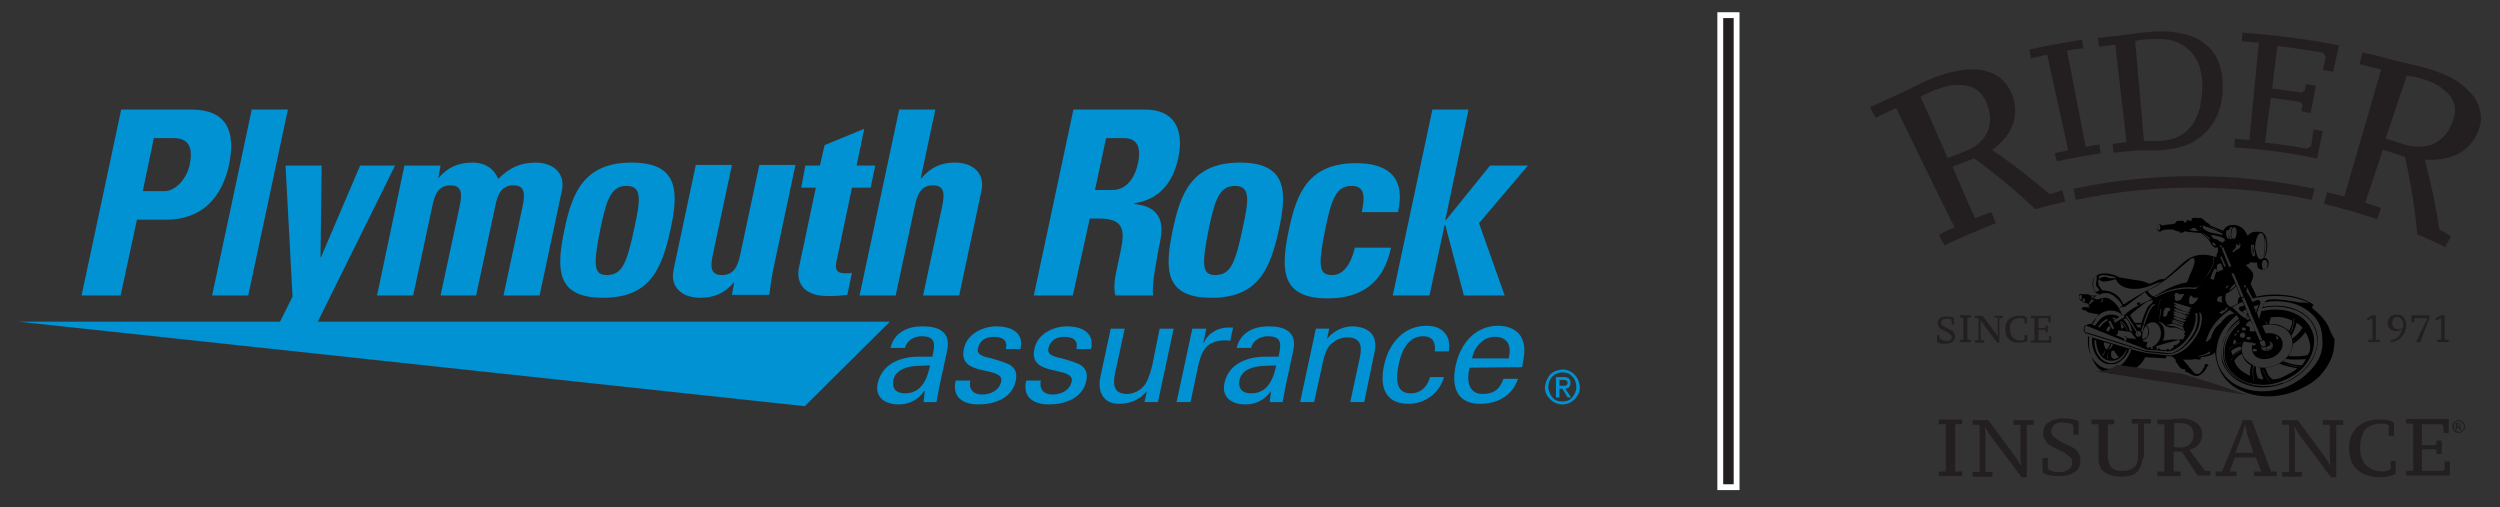 <svg xmlns="http://www.w3.org/2000/svg" xmlns:xlink="http://www.w3.org/1999/xlink" id="Layer_1" x="0px" y="0px" viewBox="0 0 429 87" style="enable-background:new 0 0 429 87;" xml:space="preserve">
<rect x="0" y="0" width="429" height="87" fill="#333333" stroke="none"/>
<style type="text/css">
	.st0{fill:#0092D2;}
	.st1{fill:#231F20;stroke:#FFFFFF;stroke-miterlimit:10;}
	.st2{fill:#231F20;}
	.st3{fill-rule:evenodd;clip-rule:evenodd;}
</style>
<g>
	<g>
		<g>
			<polygon class="st0" points="3.2,55.2 152.7,55.2 138.1,69.7    "></polygon>
			<g>
				<path class="st0" d="M20.8,18.8h12c6.1,0,7.7,3.7,6.5,9.5c-0.8,3.6-3.1,9.4-10.9,9.4h-4.9l-2.8,13H14L20.8,18.8z M24.5,32.8h3.7      c2,0,3.8-2.2,4.3-4.3c0.6-2.6,0.3-4.8-2.7-4.8h-3.4L24.5,32.8z"></path>
				<path class="st0" d="M49.4,18.8l-6.8,31.9h-6.2l6.8-31.9C43.2,18.8,49.4,18.8,49.4,18.8z"></path>
				<path class="st0" d="M50.2,50.9L49,28.4h6.2L55,44.1h0.1l6.7-15.7h6L52.6,59.1h-6.5L50.2,50.9z"></path>
				<path class="st0" d="M75.2,30.6L75.2,30.6c1.7-2,3.6-2.7,5.9-2.7c2.2,0,3.7,1.1,4.4,2.8c1.9-1.9,3.8-2.8,6.4-2.8      c3,0,5.2,1.8,4.5,4.9l-3.8,17.9h-6.2l3.3-15.4c0.4-2,0.4-3.5-1.6-3.5s-2.7,1.5-3.1,3.5l-3.3,15.4h-6.1l3.3-15.4      c0.4-2,0.4-3.5-1.6-3.5s-2.7,1.5-3.1,3.5l-3.3,15.4h-6.2l4.7-22.3h6.2L75.2,30.6z"></path>
				<path class="st0" d="M96.9,39.2c1.3-6.1,3.3-11.3,11.5-11.3s8,5.2,6.7,11.3c-1.5,7-3.6,11.9-11.6,11.9      C95.4,51.1,95.4,46.2,96.9,39.2z M108.9,38.9c1-4.6,1.3-7-1.4-7c-2.6,0-3.4,2.3-4.4,7c-1.4,6.8-1.2,8.3,1.1,8.3      C106.6,47.1,107.5,45.7,108.9,38.9z"></path>
				<path class="st0" d="M126,48.4L126,48.4c-1.7,2-3.6,2.7-5.9,2.7c-3,0-5.2-1.8-4.5-4.9l3.8-17.9h6.2l-3.3,15.5      c-0.4,2-0.4,3.4,1.6,3.4s2.7-1.5,3.1-3.4l3.3-15.5h6.2l-3.8,17.9c-0.3,1.5-0.5,3-0.7,4.4h-6.4L126,48.4z"></path>
				<path class="st0" d="M138.2,28.4h2.5l0.8-3.5l6.8-2.8l-1.3,6.3h3.2l-0.8,3.8h-3.2l-2.5,11.9c-0.4,1.7-0.6,2.8,1.4,2.8      c0.4,0,0.8,0,1.1-0.1l-0.8,3.8c-0.9,0.1-1.8,0.2-3.3,0.2c-5.4,0-5.3-3.6-5-4.9l2.9-13.7h-2.5L138.2,28.4z"></path>
				<path class="st0" d="M158.4,50.7l3.3-15.4c0.4-2,0.4-3.5-1.6-3.5s-2.7,1.5-3.1,3.5l-3.3,15.4h-6.2l6.8-31.9h6.2L158,30.6h0.1      c1.7-2,3.5-2.7,5.8-2.7c3,0,5.2,1.8,4.5,4.9l-3.8,17.9C164.6,50.7,158.4,50.7,158.4,50.7z"></path>
				<path class="st0" d="M184.1,50.7h-6.7l6.8-31.9h12.3c4.6,0,6.8,2.9,5.7,8.3c-0.9,4.1-3.1,7.1-7.6,7.8V35      c1.4,0.2,5.7,0.5,4.5,6.3c-0.4,2-1.6,8-1.2,9.4h-6.5c-0.5-1.9,0.2-4.1,0.6-6.2c0.8-3.8,1.8-7-3.3-7H187L184.1,50.7z M187.9,32.6      h3c2.7,0,4-2.6,4.4-4.7c0.6-3-0.4-4.2-2.5-4.2h-3L187.9,32.6z"></path>
				<path class="st0" d="M201.3,39.2c1.3-6.1,3.3-11.3,11.5-11.3s8,5.2,6.7,11.3c-1.5,7-3.6,11.9-11.6,11.9      C199.8,51.1,199.8,46.2,201.3,39.2z M213.3,38.9c1-4.6,1.3-7-1.4-7c-2.6,0-3.4,2.3-4.4,7c-1.4,6.8-1.2,8.3,1.1,8.3      C211,47.1,211.9,45.7,213.3,38.9z"></path>
				<path class="st0" d="M233.7,36.3c0.7-3.3,0.1-4.4-1.8-4.4c-2.6,0-3.4,2.3-4.4,7c-1.4,6.8-1.2,8.3,1.1,8.3c1.9,0,3.2-1.8,3.9-4.7      h6.2c-1.3,6.1-5.1,8.7-10.9,8.7c-8,0-8.1-4.9-6.6-11.9c1.3-6.1,3.3-11.3,11.5-11.3c5.7,0,8.5,2.6,7.2,8.4h-6.2V36.3z"></path>
				<path class="st0" d="M239,50.7l6.8-31.9h6.2l-4,19h0.1l7.6-9.4h6.5l-8.4,9.9l4.4,12.4h-7L248,38.6h-0.1l-2.6,12.1      C245.3,50.7,239,50.7,239,50.7z"></path>
			</g>
			<g>
				<path class="st0" d="M160,61.2c0.5-2.2,0.6-3.5-1.9-3.5c-1.2,0-2.5,0.7-2.8,2h-2.5c0.7-2.8,3.1-3.7,5.5-3.7c2.6,0,5,0.8,4.2,4.3      l-1.3,6c-0.1,0.6-0.3,1.6-0.5,2.7h-1.6c-0.2,0-0.7,0.1-0.6-0.2c0.1-0.6,0.1-1.1,0.2-1.7h-0.1c-1.1,1.6-2.7,2.3-4.4,2.3      c-2.2,0-4.1-1.1-3.6-3.6c0.8-3.5,4.1-4.6,7.1-4.6L160,61.2L160,61.2z M157.2,62.8c-1.5,0.1-3.5,0.6-3.9,2.4      c-0.3,1.6,0.6,2.3,2,2.3c2.8,0,3.8-2.4,4.3-4.8L157.2,62.8L157.2,62.8z"></path>
				<path class="st0" d="M171,56c2.4,0,4.8,1,4.1,3.9h-2.5c0.4-1.6-0.7-2.1-2.1-2.1c-1.3,0-2.4,0.6-2.7,2s1.8,1.5,2.7,1.8      c2,0.7,4.4,0.9,3.8,3.8c-0.7,3.1-3.9,4-6.4,4c-2.6,0-4.6-1.2-3.9-4.1h2.5c-0.3,1.6,0.6,2.4,2,2.4s2.9-0.6,3.3-2.2      c0.6-2.8-7.5-0.7-6.4-5.6C165.9,57.2,168.8,56,171,56z"></path>
				<path class="st0" d="M183.1,56c2.4,0,4.8,1,4.1,3.9h-2.5c0.4-1.6-0.7-2.1-2.1-2.1c-1.3,0-2.4,0.6-2.7,2s1.8,1.5,2.7,1.8      c2,0.7,4.4,0.9,3.8,3.8c-0.7,3.1-3.9,4-6.4,4c-2.6,0-4.6-1.2-3.9-4.1h2.5c-0.3,1.6,0.6,2.4,2,2.4s2.9-0.6,3.3-2.2      c0.6-2.8-7.5-0.7-6.4-5.6C178,57.2,180.9,56,183.1,56z"></path>
				<path class="st0" d="M199,56.4h2.4L198.7,69h-2.3l0.4-1.9l0,0c-1.3,1.6-3,2.2-4.8,2.2c-2.6,0-3.7-2-3.2-4.5l1.8-8.4h2.4      l-1.6,7.4c-0.5,2.2-0.3,3.8,2,3.8c1,0,2.4-0.5,3.2-1.8c0.7-1.2,1-2.7,1.1-3L199,56.4z"></path>
				<path class="st0" d="M204.3,69h-2.4l2.7-12.6h2.4l-0.5,2.4h0.1c0.7-1.7,2.5-2.6,4.2-2.6c0.3,0,0.5,0,0.8,0l-0.5,2.3      c-0.3-0.1-0.7-0.1-1-0.1c-3,0.1-3.9,1.7-4.5,4.4L204.3,69z"></path>
				<path class="st0" d="M219.4,61.2c0.5-2.2,0.6-3.5-1.9-3.5c-1.2,0-2.5,0.7-2.8,2h-2.5c0.7-2.8,3.1-3.7,5.5-3.7      c2.6,0,5,0.8,4.2,4.3l-1.3,6c-0.1,0.6-0.3,1.6-0.5,2.7h-1.6c-0.2,0-0.7,0.1-0.6-0.2c0.1-0.6,0.1-1.1,0.2-1.7l0,0      c-1.1,1.6-2.7,2.3-4.4,2.3c-2.2,0-4.1-1.1-3.6-3.6c0.7-3.5,4.1-4.6,7.1-4.6L219.4,61.2L219.4,61.2z M216.6,62.8      c-1.5,0.1-3.5,0.6-3.9,2.4c-0.3,1.6,0.6,2.3,2,2.3c2.8,0,3.8-2.4,4.3-4.8L216.6,62.8L216.6,62.8z"></path>
				<path class="st0" d="M227.7,58.2L227.7,58.2c1.2-1.6,3.1-2.2,4.3-2.2c0.9,0,4.7,0.2,3.9,4.3l-1.8,8.7h-2.4l1.7-7.9      c0.4-2.1-0.2-3.2-2.2-3.2c0,0-1.3-0.1-2.5,0.9c-0.4,0.3-1.2,0.9-1.7,3.4l-1.5,6.8h-2.4l2.7-12.6h2.3L227.7,58.2z"></path>
				<path class="st0" d="M246.2,60.4c0.2-1.6-0.3-2.7-2-2.7c-2.3,0-3.6,2-4.2,4.9c-0.6,3-0.2,4.9,2.1,4.9c1.6,0,2.8-1,3.3-2.8h2.4      c-0.8,2.8-3.3,4.6-6.1,4.6c-4,0-5-2.9-4.2-6.6c0.8-3.7,3.3-6.8,7.3-6.8c2.7,0,4.3,1.7,3.8,4.4h-2.4V60.4z"></path>
				<path class="st0" d="M252.2,63.1c-0.6,2.2-0.2,4.5,2.2,4.5c1.9,0,2.9-0.7,3.6-2.6h2.5c-1,2.9-3.5,4.3-6.5,4.3      c-4,0-5-2.9-4.2-6.6c0.8-3.7,3.3-6.8,7.3-6.8c3.7,0.1,5,2.5,4.3,5.9l-0.2,1.2L252.2,63.1L252.2,63.1z M258.9,61.5      c0.5-2.1-0.1-3.7-2.4-3.7c-2,0-3.5,1.7-3.9,3.7H258.9z"></path>
			</g>
			<g>
				<path class="st0" d="M266,64.3c0.6-0.6,1.2-0.8,2.1-0.9c0.8,0,1.5,0.3,2.1,0.9c0.6,0.6,0.8,1.3,0.9,2.1c0,0.8-0.3,1.5-0.9,2.1      s-1.3,0.9-2.1,0.9c-0.8,0-1.5-0.3-2.1-0.9s-0.9-1.2-0.9-2.1C265.2,65.6,265.5,64.9,266,64.3z M266.4,68.2c0.4,0.5,1,0.7,1.7,0.7      s1.3-0.2,1.7-0.7c0.4-0.5,0.7-1.1,0.7-1.8c0-0.7-0.2-1.3-0.7-1.8c-0.4-0.5-1-0.7-1.7-0.7s-1.3,0.3-1.7,0.7      c-0.5,0.5-0.7,1.1-0.7,1.8C265.7,67.1,266,67.7,266.4,68.2z M267,64.7h1.3c0.8,0,1.2,0.3,1.2,1c0,0.3-0.1,0.5-0.2,0.7      c-0.2,0.2-0.4,0.3-0.7,0.3l1,1.5H269l-0.9-1.5h-0.5v1.5H267V64.7z M267.6,66.2h0.7c0.2,0,0.4,0,0.5-0.1s0.2-0.2,0.2-0.4      c0-0.2-0.1-0.3-0.2-0.4s-0.3-0.1-0.5-0.1h-0.7V66.2z"></path>
			</g>
		</g>
	</g>
	<rect x="295.2" y="2.6" class="st1" width="2.8" height="81"></rect>
	<g>
		<g>
			<g>
				<path class="st2" d="M378.7,7.8c-1-0.9-2.2-1.5-3.7-1.9s-3.2-0.6-5.2-0.5c-0.4,0-0.8,0.1-1.3,0.1c-0.5,0.1-1.1,0.1-1.6,0.2      c-0.6,0.1-1.1,0.1-1.7,0.2c-0.5,0.1-1,0.1-1.4,0.2c-1.3,0.1-2.5,0.3-3.8,0.4c0.1,0.5,0.1,1,0.2,1.5c0.9-0.1,1.8-0.2,2.7-0.3      c0,0,0,0,0.1,0l0,0c0.6,5.6,1.3,11.1,1.9,16.7l0,0c0,0,0,0-0.1,0c-0.8,0.1-1.6,0.2-2.3,0.3c0.1,0.5,0.1,1,0.2,1.5      c1-0.1,2-0.2,3-0.3c0.4,0,0.8-0.1,1.2-0.1c0.4,0,0.8,0,1.3,0c0.4,0,0.8,0,1.2,0c0.4,0,0.7,0,1,0c1.8-0.1,3.4-0.4,4.8-0.9      c1.3-0.5,2.4-1.3,3.3-2.2c0.9-0.9,1.6-2,2.1-3.2c0.5-1.3,0.8-2.6,0.8-4.1c0.1-1.6-0.1-3-0.5-4.2C380.4,9.7,379.7,8.6,378.7,7.8z       M377.5,18.5c-0.3,1.1-0.7,2-1.2,2.8c-0.6,0.8-1.3,1.5-2.2,2c-0.9,0.5-2,0.8-3.4,0.9c-0.1,0-0.3,0-0.6,0c-0.3,0-0.5,0-0.8,0      s-0.6,0-0.8,0c-0.3,0-0.4,0-0.5,0c0,0-0.1,0-0.1-0.1c-0.5-5.7-1-11.3-1.5-17c0,0,0-0.1,0.1-0.1c0.3-0.1,0.7-0.2,1.3-0.2      c0.5-0.1,1.1-0.1,1.7-0.1c1.7-0.1,3.1,0.1,4.2,0.6s2,1.2,2.6,2s1.1,1.7,1.3,2.7c0.2,1,0.4,2,0.3,2.9      C377.9,16.3,377.7,17.4,377.5,18.5z M396.6,25C396.6,25,396.5,25,396.6,25c-0.2,0.2-0.5,0.3-0.7,0.5c0,0,0,0-0.1,0      c-2.3-0.4-4.6-0.8-7-1c0,0,0,0-0.1,0l0,0c0.3-2.6,0.6-5.2,1-7.7l0,0c0,0,0,0,0.1,0c1.6,0.2,3.2,0.4,4.9,0.7c0,0,0,0,0.1,0      c0.1,0.2,0.2,0.3,0.3,0.5l0,0c-0.1,0.4-0.1,0.7-0.2,1.1c0.5,0.1,1.1,0.2,1.6,0.3c0.3-1.6,0.6-3.1,0.9-4.7      c-0.6-0.1-1.1-0.2-1.7-0.3c-0.1,0.4-0.1,0.7-0.2,1.1l0,0c-0.2,0.1-0.3,0.2-0.5,0.4c0,0,0,0-0.1,0c-1.6-0.3-3.3-0.5-4.9-0.7      c0,0,0,0-0.1,0l0,0c0.3-2.4,0.6-4.9,0.9-7.3l0,0c0,0,0,0,0.1,0c2.5,0.3,5.1,0.7,7.6,1.1h0.1c0.2,0.2,0.3,0.5,0.5,0.7l0,0      c-0.2,0.8-0.3,1.6-0.5,2.3c0.6,0.1,1.2,0.2,1.8,0.3c0.3-1.5,0.6-3,1-4.5c-5.5-1.1-11-1.8-16.6-2.2c0,0.5-0.1,1-0.1,1.5      c0.9,0.1,1.8,0.1,2.8,0.2c0,0,0,0,0.1,0l0,0c-0.5,5.6-1.1,11.1-1.6,16.7l0,0c0,0,0,0-0.1,0c-0.8-0.1-1.6-0.1-2.4-0.2      c0,0.5-0.1,1-0.1,1.5c4.8,0.3,9.5,0.9,14.2,1.9c0.3-1.6,0.7-3.2,1-4.7c-0.5-0.1-1.1-0.2-1.6-0.3C396.9,23.2,396.7,24.1,396.6,25      z M348.5,10c0.9-0.2,1.8-0.4,2.7-0.6c0,0,0,0,0.1,0l0,0c1.2,5.5,2.4,10.9,3.6,16.4l0,0l0,0c-0.8,0.2-1.5,0.3-2.3,0.5      c0.1,0.5,0.2,1,0.4,1.4c2.5-0.6,5-1,7.5-1.4c-0.1-0.5-0.2-1-0.2-1.5c-0.8,0.1-1.6,0.2-2.3,0.4c0,0,0,0-0.1,0l0,0      c-1.1-5.5-2.1-11-3.2-16.5l0,0c0,0,0,0,0.1,0c0.9-0.2,1.8-0.3,2.7-0.4c-0.1-0.5-0.2-1-0.2-1.5c-3,0.5-6,1-9,1.7      C348.3,9,348.4,9.5,348.5,10z M418.6,39.4L418.6,39.4c-0.6-4-1.4-7.9-2.5-11.9c0,0,0,0,0-0.1c0,0,0,0,0.1,0      c1.9,0.1,3.6-0.1,5.2-0.8c1.6-0.7,2.8-1.9,3.6-3.5c0.6-1.2,0.8-2.3,0.7-3.4c-0.1-1.1-0.5-2.1-1.1-3c-0.7-0.9-1.6-1.8-2.7-2.6      c-1.2-0.8-2.5-1.4-4-1.9c-1.4-0.5-2.8-0.9-4.3-1.2s-2.8-0.7-4.1-1c-1.4-0.4-2.7-0.7-4.1-1c-0.2,0.7-0.3,1.3-0.5,2      c1.2,0.3,2.4,0.6,3.6,0.9c0,0,0,0,0.1,0c0,0,0,0,0,0.1c-2.1,7.2-4.2,14.4-6.3,21.7l0,0c0,0,0,0-0.1,0c-1-0.3-1.9-0.5-2.9-0.7      c-0.2,0.7-0.3,1.3-0.5,2c3.1,0.7,6.1,1.6,9.1,2.6c0.2-0.6,0.5-1.3,0.7-1.9c-0.9-0.3-1.8-0.6-2.7-0.9l0,0c0,0,0,0,0-0.1      c1-3,2-6,3-9l0,0c0,0,0,0,0.1,0c1.2,0.4,2.4,0.8,3.6,1.2c0,0,0,0,0.1,0.1c1,4.4,1.7,8.8,2.1,13.2c1.6,0.7,3.2,1.4,4.8,2.2      c0.3-0.6,0.6-1.2,1-1.8C419.8,40,419.2,39.7,418.6,39.4z M412.3,24.7c-1-0.3-1.9-0.6-2.9-0.9l0,0c0,0,0,0,0-0.1      c1.2-3.6,2.4-7.1,3.6-10.7c0,0,0,0,0.1,0c0.4,0.1,0.8,0.1,1.3,0.2c0.5,0.1,1.1,0.3,1.8,0.5c2,0.7,3.5,1.7,4.4,3s0.9,2.8,0.1,4.6      c-0.7,1.7-1.9,2.9-3.4,3.5C415.9,25.3,414.2,25.3,412.3,24.7z M351.7,33.3c-3.1-2.6-6.3-5.2-9.8-7.5l0,0c0,0,0,0,0-0.1      c1.5-1.1,2.6-2.3,3.3-3.9c0.7-1.5,0.8-3.2,0.3-4.9c-0.4-1.3-1-2.3-1.8-3.1s-1.8-1.3-2.9-1.6s-2.4-0.4-3.8-0.2s-2.9,0.5-4.3,1      s-2.7,1.1-4.1,1.8s-2.6,1.3-3.8,1.8c-1.3,0.6-2.6,1.2-3.9,1.8c0.3,0.6,0.6,1.2,1,1.8c1.1-0.6,2.3-1.1,3.4-1.6c0,0,0,0,0.1,0l0,0      c3.3,6.8,6.6,13.6,10,20.4l0,0l0,0c-0.9,0.4-1.8,0.8-2.7,1.3c0.3,0.6,0.6,1.2,1,1.8c2.9-1.4,5.8-2.6,8.8-3.8      c-0.3-0.6-0.5-1.3-0.8-1.9c-0.9,0.3-1.8,0.7-2.7,1c0,0,0,0-0.1,0l0,0c-1.3-2.9-2.6-5.8-3.8-8.7c0,0,0,0,0-0.1l0,0      c1.2-0.5,2.4-0.9,3.6-1.4h0.1c3.7,2.7,7.3,5.7,10.5,8.7c1.7-0.5,3.4-0.9,5.1-1.3c-0.2-0.7-0.3-1.3-0.5-2      C353.1,33,352.4,33.1,351.7,33.3C351.8,33.3,351.7,33.3,351.7,33.3z M337.1,26c-0.9,0.4-1.9,0.7-2.8,1.1c0,0,0,0-0.1,0l0,0      c-1.5-3.5-3-6.9-4.6-10.4v-0.1c0.3-0.2,0.7-0.4,1.2-0.6c0.4-0.2,1-0.5,1.7-0.7c2-0.8,3.8-0.9,5.4-0.5c1.5,0.4,2.6,1.6,3.2,3.4      c0.6,1.8,0.5,3.3-0.2,4.7C340.2,24.3,338.9,25.3,337.1,26z"></path>
				<path class="st2" d="M396.7,34.3c-13.3-2.8-27.2-2.8-40.5,0c-0.1-0.6-0.3-1.3-0.4-1.9c13.6-2.9,27.7-2.9,41.4,0      C397,33,396.9,33.7,396.7,34.3z"></path>
			</g>
			<g>
				<path class="st2" d="M336.7,81.7h-4v-0.8h1.2v-8.1h-1.2V72h4v0.8h-1.2v8.1h1.2V81.7z"></path>
				<path class="st2" d="M345.6,72.1h3.4v0.8h-1.2v9h-0.9l-5.6-7.5l-0.6-1.1h-0.1l0.1,1.1V81h1.2v0.8h-3.4V81h1.2v-8.1h-1.2v-0.8      h2.7l4.8,6.5l0.7,1.2h0.1l-0.1-1.2v-5.7h-1.2v-0.8H345.6z"></path>
				<path class="st2" d="M351.4,80.3l0.2,0.3c0.2,0.1,0.4,0.2,0.7,0.3c0.3,0.1,0.6,0.1,1,0.1c0.3,0,0.6,0,0.9-0.1s0.5-0.2,0.7-0.3      c0.2-0.1,0.4-0.3,0.5-0.5s0.2-0.5,0.2-0.8c0-0.4-0.1-0.7-0.4-0.9c-0.3-0.2-0.6-0.5-0.9-0.7c-0.4-0.2-0.8-0.4-1.2-0.6      c-0.4-0.2-0.8-0.4-1.2-0.6c-0.4-0.2-0.7-0.5-0.9-0.9c-0.3-0.3-0.4-0.8-0.4-1.3c0-0.8,0.3-1.4,0.9-1.8s1.4-0.7,2.4-0.7      c0.6,0,1.2,0,1.6,0.1c0.5,0.1,0.8,0.2,1.2,0.3v2.4h-0.9v-1.5l-0.2-0.3c-0.2-0.1-0.4-0.1-0.8-0.2c-0.3,0-0.7-0.1-1-0.1      c-0.5,0-1,0.1-1.3,0.4S352,73.5,352,74c0,0.4,0.1,0.7,0.4,0.9c0.3,0.3,0.6,0.5,0.9,0.7c0.4,0.2,0.8,0.4,1.2,0.6      c0.4,0.2,0.8,0.4,1.2,0.6c0.4,0.2,0.7,0.5,0.9,0.9c0.3,0.3,0.4,0.8,0.4,1.3c0,0.9-0.3,1.6-1,2c-0.7,0.5-1.6,0.7-2.8,0.7      c-0.6,0-1.2-0.1-1.7-0.2s-0.8-0.3-1-0.4v-2.5h0.9L351.4,80.3L351.4,80.3z"></path>
				<path class="st2" d="M367.4,79.9c-0.2,0.4-0.4,0.8-0.7,1.1c-0.3,0.3-0.7,0.5-1.1,0.6s-0.9,0.2-1.5,0.2c-1.3,0-2.3-0.3-3-0.8      s-1-1.3-1-2.4v-5.8h-1.2V72h3.9v0.8h-1.1v5.5c0,0.5,0.1,0.9,0.2,1.2c0.1,0.3,0.3,0.6,0.5,0.8c0.2,0.2,0.5,0.3,0.8,0.4      s0.7,0.1,1.1,0.1c0.8,0,1.4-0.2,1.9-0.6s0.7-1.1,0.7-2v-5.5h-1.1v-0.8h3.3v0.8h-1.2v5.6C367.6,79,367.5,79.5,367.4,79.9z"></path>
				<path class="st2" d="M373,80.9h1.2v0.8h-4v-0.8h1.2v-8.1h-1.2V72h1.4c0.4,0,0.9,0,1.3-0.1c0.5,0,1-0.1,1.4-0.1      c0.5,0,1,0.1,1.4,0.2s0.8,0.3,1.1,0.5c0.3,0.2,0.6,0.5,0.8,0.8c0.2,0.3,0.3,0.8,0.3,1.2c0,0.7-0.2,1.2-0.6,1.7s-0.9,0.8-1.6,1      l2.7,3.6h0.9v0.8h-2.2l-2.7-4.1H373V80.9z M374.1,76.8c0.7,0,1.3-0.2,1.7-0.6c0.4-0.4,0.6-0.9,0.6-1.6s-0.2-1.2-0.6-1.5      s-1-0.5-1.7-0.5c-0.2,0-0.4,0-0.6,0s-0.3,0-0.4,0.1v4L374.1,76.8L374.1,76.8z"></path>
				<path class="st2" d="M383.6,81.7h-3.4v-0.8h1.1l3.6-8.8h1.5l3.3,8.8h1v0.8h-3.9v-0.8h1.2l-0.9-2.4h-3.6l-0.9,2.4h1.2v0.8H383.6z       M383.6,77.7h3.1l-1.1-3.2l-0.3-1.5h-0.1l-0.4,1.5L383.6,77.7z"></path>
				<path class="st2" d="M398.7,72.1h3.4v0.8h-1.2v9H400l-5.6-7.5l-0.6-1.1h-0.1l0.1,1.1V81h1.2v0.8h-3.4V81h1.2v-8.1h-1.2v-0.8h2.7      l4.8,6.5l0.7,1.2h0.1l-0.1-1.2v-5.7h-1.2v-0.8H398.7z"></path>
				<path class="st2" d="M410.2,79.1h0.9v2.2c-0.3,0.2-0.7,0.3-1.1,0.4c-0.5,0.1-0.9,0.2-1.4,0.2c-0.8,0-1.6-0.1-2.3-0.3      c-0.7-0.2-1.2-0.5-1.7-0.9s-0.8-0.9-1.1-1.5c-0.2-0.6-0.4-1.4-0.4-2.2c0-0.9,0.1-1.7,0.4-2.3c0.3-0.6,0.6-1.1,1.1-1.5      s1-0.7,1.6-0.9c0.6-0.2,1.3-0.3,1.9-0.3c0.3,0,0.6,0,0.9,0s0.5,0.1,0.7,0.1s0.4,0.1,0.6,0.2s0.4,0.1,0.5,0.2v2.3h-0.9v-1.4      L410,73c-0.1,0-0.3-0.1-0.5-0.2s-0.6-0.1-1-0.1c-0.5,0-1,0.1-1.4,0.2c-0.4,0.2-0.8,0.4-1.1,0.7c-0.3,0.3-0.6,0.8-0.7,1.3      c-0.2,0.5-0.3,1.1-0.3,1.9c0,1.3,0.3,2.3,1,3s1.6,1.1,2.8,1.1c0.3,0,0.6,0,0.8-0.1c0.2-0.1,0.4-0.1,0.5-0.2l0.2-0.3L410.2,79.1      L410.2,79.1z"></path>
				<path class="st2" d="M420.2,72.1v2.2h-0.9v-1.2l-0.3-0.3h-3.4v3.6h2.3l0.2-0.2v-0.6h0.9v2.3h-0.9v-0.6l-0.2-0.2h-2.3v3.7h3.6      l0.3-0.3v-1.3h0.9v2.4h-7.5v-0.8h1.2v-8.1h-1.2v-0.8h7.3V72.1z"></path>
			</g>
			<g>
				<path class="st2" d="M333.1,58.1l0.1,0.2c0.1,0.1,0.2,0.1,0.3,0.1c0.1,0,0.3,0.1,0.4,0.1c0.2,0,0.3,0,0.4,0s0.2-0.1,0.3-0.1      c0.1-0.1,0.2-0.1,0.2-0.2c0.1-0.1,0.1-0.2,0.1-0.4s-0.1-0.3-0.2-0.4c-0.1-0.1-0.3-0.2-0.4-0.3c-0.2-0.1-0.4-0.2-0.6-0.3      s-0.4-0.2-0.6-0.3s-0.3-0.3-0.4-0.4c-0.1-0.2-0.2-0.4-0.2-0.6c0-0.4,0.1-0.7,0.4-0.9s0.7-0.3,1.1-0.3c0.3,0,0.6,0,0.8,0.1      c0.2,0,0.4,0.1,0.5,0.2v1.1h-0.4V55l-0.1-0.2c-0.1,0-0.2-0.1-0.4-0.1c-0.2,0-0.3,0-0.5,0c-0.3,0-0.5,0.1-0.6,0.2      c-0.1,0.1-0.2,0.3-0.2,0.5s0.1,0.3,0.2,0.4c0.1,0.1,0.3,0.2,0.4,0.3c0.2,0.1,0.4,0.2,0.6,0.3s0.4,0.2,0.6,0.3s0.3,0.3,0.4,0.4      c0.1,0.2,0.2,0.4,0.2,0.6c0,0.4-0.2,0.7-0.5,1c-0.3,0.2-0.8,0.3-1.3,0.3c-0.3,0-0.6,0-0.8-0.1c-0.2-0.1-0.4-0.1-0.5-0.2v-1.2      h0.4v0.6H333.1z"></path>
				<path class="st2" d="M338.2,58.7h-1.9v-0.4h0.6v-3.8h-0.6v-0.4h1.9v0.4h-0.6v3.8h0.6V58.7z"></path>
				<path class="st2" d="M342.1,54.2h1.6v0.4h-0.6v4.2h-0.4l-2.6-3.5l-0.3-0.5l0,0l0.1,0.5v3.1h0.6v0.4h-1.6v-0.4h0.6v-3.8h-0.6      v-0.4h1.3l2.3,3l0.3,0.6l0,0v-0.6v-2.7h-0.6L342.1,54.2L342.1,54.2z"></path>
				<path class="st2" d="M347.5,57.5h0.4v1c-0.1,0.1-0.3,0.1-0.5,0.2c-0.2,0-0.4,0.1-0.7,0.1c-0.4,0-0.8,0-1.1-0.1      c-0.3-0.1-0.6-0.2-0.8-0.4c-0.2-0.2-0.4-0.4-0.5-0.7s-0.2-0.6-0.2-1.1c0-0.4,0.1-0.8,0.2-1.1s0.3-0.5,0.5-0.7s0.5-0.3,0.8-0.4      c0.3-0.1,0.6-0.1,0.9-0.1c0.2,0,0.3,0,0.4,0s0.2,0,0.3,0c0.1,0,0.2,0,0.3,0.1c0.1,0,0.2,0.1,0.3,0.1v1.1h-0.4v-0.7l-0.1-0.1      c0,0-0.1,0-0.2-0.1c-0.1,0-0.3,0-0.5,0s-0.4,0-0.7,0.1c-0.2,0.1-0.4,0.2-0.5,0.3c-0.1,0.2-0.3,0.4-0.4,0.6      c-0.1,0.2-0.1,0.5-0.1,0.9c0,0.6,0.2,1.1,0.5,1.4c0.3,0.3,0.7,0.5,1.3,0.5c0.2,0,0.3,0,0.4,0s0.2-0.1,0.2-0.1l0.1-0.1v-0.7      H347.5z"></path>
				<path class="st2" d="M351.9,54.2v1.1h-0.4v-0.6l-0.1-0.1h-1.6v1.7h1.1l0.1-0.1v-0.3h0.4V57H351v-0.3l-0.1-0.1h-1.1v1.8h1.7      l0.1-0.1v-0.6h0.4v1.1h-3.5v-0.4h0.6v-3.8h-0.6v-0.4H351.9z"></path>
			</g>
			<g>
				<path class="st2" d="M408.6,58.7h-2.2v-0.4h0.7v-3.7l-0.8,0.4l-0.2-0.3l0.9-0.6h0.7v4.2h0.7v0.4H408.6z"></path>
				<path class="st2" d="M409.7,55.5c0-0.2,0-0.4,0.1-0.6c0.1-0.2,0.2-0.3,0.3-0.5c0.1-0.1,0.3-0.2,0.5-0.3s0.4-0.1,0.7-0.1      c0.3,0,0.5,0,0.7,0.1s0.4,0.2,0.5,0.4s0.2,0.3,0.3,0.6c0.1,0.2,0.1,0.5,0.1,0.7c0,0.4-0.1,0.8-0.2,1.1s-0.3,0.6-0.6,0.9      c-0.2,0.3-0.5,0.5-0.8,0.6c-0.3,0.2-0.7,0.3-1,0.3l-0.1-0.3c0.6-0.1,1-0.3,1.4-0.7c0.3-0.3,0.5-0.8,0.6-1.3      c-0.1,0.1-0.2,0.2-0.4,0.3c-0.2,0.1-0.4,0.1-0.6,0.1s-0.4,0-0.6-0.1s-0.3-0.1-0.5-0.3c-0.1-0.1-0.2-0.3-0.3-0.4      C409.8,55.9,409.7,55.8,409.7,55.5z M410.5,55.5c0,0.1,0,0.2,0.1,0.4c0,0.1,0.1,0.2,0.2,0.3s0.2,0.2,0.3,0.2      c0.1,0.1,0.2,0.1,0.4,0.1c0.2,0,0.4,0,0.6-0.1s0.3-0.2,0.3-0.3s0-0.1,0-0.2c0-0.1,0-0.1,0-0.2c0-0.2,0-0.3-0.1-0.5      c0-0.2-0.1-0.3-0.2-0.4c-0.1-0.1-0.2-0.2-0.3-0.3c-0.1-0.1-0.3-0.1-0.4-0.1c-0.3,0-0.5,0.1-0.7,0.3      C410.6,54.9,410.5,55.2,410.5,55.5z"></path>
				<path class="st2" d="M414.2,55.3h-0.4v-1.2h3.1v0.5l-1.6,4.1h-0.7l1.8-3.8l0.2-0.3h-0.4h-1.8l-0.1,0.1v0.6H414.2z"></path>
				<path class="st2" d="M420.4,58.7h-2.2v-0.4h0.7v-3.7l-0.8,0.4l-0.2-0.3l0.9-0.6h0.7v4.2h0.7v0.4H420.4z"></path>
			</g>
			<path class="st3" d="M399.5,55.9c-0.7-1.3-1.7-2.2-2.8-3.1c0.1-0.2,0.2-0.3,0.3-0.5c-2.1-1.6-6.4-2.2-9.8-1.4     c-0.3-0.8-0.7-1.5-1-2.2c0.2-0.5,0.6-1.2,0.4-1.8c-0.1-0.3-0.4-0.6-0.6-0.8c-0.1-0.1-0.2-0.2-0.3-0.3c-0.1-0.1-0.3-0.2-0.3-0.4     c0.2,0,0.6,0,0.6-0.3c0.4-0.2,0.9,0.1,1.3-0.1c0,0.6,0.1,1,0.5,1.2c0.2,0.1,0.8,0.1,1,0c0.7-0.2,0.7-2.1-0.3-1.9     c0.7-0.9,0.8-3.3,0-4.2c-0.1-0.1-0.3-0.2-0.4-0.3c-0.1,0-0.2,0-0.3,0c-0.3,0-0.6-0.1-0.9,0c-0.3,0-0.6,0.1-0.8,0.3     c-0.1,0.1-0.3,0.3-0.4,0.3s-0.2-0.3-0.3-0.5c-0.4-0.7-1.1-1.3-2.2-1.3c-0.9,0-1.4,0.4-1.7,1c-0.7-0.3-1.5-0.6-2.2-0.9     c-0.2-0.3-0.5-0.5-0.8-0.6c-0.1-0.4-0.6-0.4-0.7-0.7c-0.5,0.1-1.2-0.1-1.5,0c-0.3,0.2-0.6,0.5-1.1,0.4c0,0.1,0,0.3-0.1,0.4     c-0.3,0.1-0.3-0.2-0.5-0.3c-0.3-0.1-0.6,0.1-1,0c-0.2,0.1-0.2,0.4-0.5,0.5c-0.1,0-0.3,0-0.5,0.1c-0.5,0-1.1,0.1-1.6,0.2     c-0.2-0.1-0.2-0.2-0.4-0.2c-0.5,0-0.6,1.1-0.1,1.2c0.3,0.1,0.4-0.1,0.6-0.2c0.7-0.2,1.3-0.1,2-0.1c0.1,0.3,0.5,0.3,0.9,0.3     c0,0.1,0,0.2,0,0.2c0.2,0,0.3,0.1,0.5,0c0.2,0,0.3-0.2,0.4-0.2c0.2,0,0.4,0.1,0.7,0.1c0.7,0.1,1.4,0.1,2.1,0.2     c0.5,0.4,0.9,0.8,1.4,1.2c-0.1,0.3,0.4,0.3,0.3,0.7c0.2,0.1,0.4,0.5,0.7,0.6c0.2,0,0.4-0.1,0.5,0c0,0.2,0,0.5,0,0.8     c-0.2,0.1-0.3,0.5-0.2,0.7c-0.2,0.2-0.4,0-0.6,0c-0.2-0.1-0.5-0.1-0.7-0.2c-1.7-0.3-3.1,0.2-4,0.9c-1.1,0.9-2.1,1.9-3.2,2.8     c-0.1,0.1-0.4,0.4-0.5,0.4c-0.2,0-0.4,0-0.5,0c-0.8,0.1-1.2,0.6-2.1,0.8c-0.7-0.4-1.7-0.6-2.7-0.7c-0.6-0.1-1.3-0.2-1.8-0.3     c-0.2,0-0.4-0.1-0.6-0.1c-0.2-0.1-0.4-0.2-0.6-0.3c-1-0.4-2.8-0.7-3.5,0.2c-0.2,0.2-0.4,0.5-0.4,0.9c-0.1,0.9,0.2,1.4,0.5,2     c0.1-0.1,0.3-0.1,0.4,0c0,0.1,0,0.1,0,0.2c-0.1,0.1-0.2,0.1-0.3,0.2c-0.2-0.2-0.6,0-1-0.1c-0.1,0-0.3-0.1-0.4-0.2     c-0.1,0-0.4,0-0.6,0s-0.5-0.1-0.6,0c-0.2,0.1-0.4,0.3-0.4,0.5c0,0.5,0.4,0.7,0.7,0.9c0.4,0.1,0.7,0.2,1.1,0.3     c0,0.2-0.1,0.4-0.1,0.6c-0.3-0.1-1.2-0.2-1.3,0.1c0,0.4,0.7,0.3,0.9,0.5c0.1,0.1,0.1,0.2,0.2,0.2c0.6,0.1,1.2,0.3,1.8,0.3     c-0.4,0.6-0.6,1.2-1,1.7c-0.8-0.1-1.3,0.2-1.4,0.8c0,0.2,0.1,0.6,0.1,0.8c0,0.3,0.4,0.5,0.7,0.6c-0.1,1.2,0,2.4,0.4,3.4     c0.3,0.8,0.7,1.6,1.3,2.1c0.3,0.3,0.8,0.4,1.3,0.6c0.5,0.2,1,0.3,1.5,0.3c1.3,0.1,2.3-0.3,3.2-0.8c0.8-0.5,1.5-1.2,1.9-2.1     c1.2,0.1,2.4,0.1,3.6,0.2c0-0.1,0-0.3,0.1-0.4c0.3,0,0.7,0.1,1,0.1c0.2,0.2,0.4,0.4,0.6,0.6c0,0.1-0.1,0.1-0.1,0.2     c0.2,0.2,0.3,0.4,0.5,0.7c0.1,0.2,0.4,0.5,0.6,0.6s0.4,0,0.6,0.1v0.4c0.8,0.1,1.3,0.9,2.2,0.7c0.3-0.1,0.6-0.3,0.8-0.5     c0.3-0.3,0.6-0.6,0.7-1.1c0.7-0.1-0.1-0.7-0.4-0.3c0.1,0.3-0.1,0.5-0.3,0.8c-0.2,0.4-0.7,1-1.3,0.7c-0.2-0.1-0.4-0.4-0.6-0.6     c-0.5-0.6-1.1-1.3-1.5-1.8c0.7,0,1.5,0.1,2.1-0.1c0.2,0.1,0.6,0.1,0.9,0.1c0-0.1,0-0.3,0.1-0.4c1-0.1,1.9-0.3,2.4-0.8     c0.4,3.5,2.2,5.7,4.9,6.7c1.4,0.6,3.1,0.9,5,0.8c2.7-0.2,4.7-1.1,6.5-2.2c0.6-0.4,1.1-0.8,1.6-1.3c0.9-1,1.7-2.2,2.2-3.7     c0.2-0.8,0.3-1.7,0.3-2.6C400.1,57.4,399.8,56.6,399.5,55.9z M388.5,44.6c0.8-0.2,0.8,1.7,0.1,1.7C388,46.3,388,44.7,388.5,44.6z      M387,42.1c0-0.6,0.3-1.5,0.5-1.8c0.1-0.1,0.2-0.3,0.4-0.3c0.6,0,0.6,0.7,0.7,1.3c0.1,1,0,2-0.2,2.8c0.4-0.9,0.3-2.4,0.2-3.5     c0.4,0.8,0.4,2.4,0,3.3c-0.1,0.3-0.3,0.6-0.7,0.6c-0.5,0-0.7-0.9-0.8-1.5C387,42.8,386.9,42.5,387,42.1z M386.3,42     c0.1,0,0.3,0,0.5,0c0,0.6,0.1,1.2,0.2,1.7c-0.1,0.2-0.2,0.3-0.4,0.3C386.2,43.5,386.2,42.7,386.3,42z M370.5,39.5     c-0.4,0-0.4-0.9-0.1-0.9C370.8,38.4,370.8,39.5,370.5,39.5z M376.1,37.6c0,0.1,0,0.2,0,0.3c-0.2,0-0.3,0-0.5,0     C375.8,37.7,376,37.6,376.1,37.6z M375.7,39.4c0.1-0.1,0.2-0.1,0.3-0.1c0.1,0,0.2-0.1,0.3-0.2c0.4-0.1,0.6,0.3,0.9,0.5     C376.7,39.7,376,39.6,375.7,39.4z M357.1,51.5c-0.2-0.2-0.6-1.1,0-1.1C357.3,50.8,357.3,51.3,357.1,51.5z M357.3,51.7     c0.1-0.1,0.1-0.3,0.2-0.5c0.1,0,0.2,0,0.3,0c-0.2,0.2,0,0.4,0,0.6C357.6,51.8,357.5,51.8,357.3,51.7z M393.2,51     c1,0.2,2,0.5,2.7,0.8c0.2,0.1,0.3,0.2,0.4,0.3c-0.5-0.2-1-0.2-1.7-0.2c-0.4,0-0.8-0.2-1.2-0.2c-0.4-0.1-0.9-0.1-1.3-0.2     c-0.9-0.1-1.8-0.2-2.7-0.1c-0.8,0.1-1,0.8-1.2,1.5c-0.2,0.6-0.4,1.3-0.5,1.8c-0.2-0.3-0.3-0.7-0.4-1c0.1-0.4,0.3-0.9,0.5-1.4     c0.1-0.3,0.2-0.7-0.2-0.8c-0.4-0.1-0.8,0.3-1.1,0.3c-0.1-0.2-0.2-0.4-0.3-0.5C388.1,50.8,390.9,50.6,393.2,51z M382.5,45.8     c-0.4-1.1-0.9-2.2-1.3-3.3c0.1,0,0.2-0.1,0.3-0.1l0,0c0.5,1.1,0.9,2.2,1.4,3.3C382.7,45.7,382.6,45.8,382.5,45.8z M383.5,48.7     c0.1,0.1,0.1,0.2,0.1,0.3c-0.3,0.4-0.7,0.6-1.1,0.9C382.7,49.4,383.1,49,383.5,48.7z M382.5,49c0.1,0.1-0.1,0.1-0.1,0.1     c-0.1,0.1-0.3,0.4-0.4,0.4C381.9,49.2,382.1,49,382.5,49z M381.7,45.8c-0.2-0.6-0.4-1.1-0.7-1.6c0-0.1,0.1-0.1,0.2-0.2     c0.3,0.5,0.5,1.1,0.7,1.6C381.9,45.7,381.8,45.8,381.7,45.8z M381.1,42.4c-0.1,0-0.1-0.1-0.2-0.2c0.1-0.1,0.3-0.1,0.4,0     C381.3,42.3,381.2,42.4,381.1,42.4z M381.1,45.2c0.2,0.3,0.3,0.7,0.4,1.1c-0.4,0.1-0.7,0.1-0.9,0.4c-0.1,0-0.1,0-0.2,0     c0-0.1,0.1-0.2,0.2-0.3c-0.1,0-0.2-0.1-0.2-0.1c0-0.3,0-0.6,0.1-0.9C380.7,45.3,380.9,45.2,381.1,45.2z M381.3,50.8     c-0.1,0.3-0.1,0.9,0.1,1.1c-0.4,0-0.7-0.1-0.9-0.2C380.3,51,380.8,50.8,381.3,50.8z M381.2,53.5c0-0.1,0-0.1,0-0.2     c0.2,0,0.4,0,0.6-0.1c0.1-0.2,0.2-0.3,0.3-0.5c0.1,0.1,0.1,0.2,0.2,0.3c-0.3,0.4-0.8,0.6-1.1,0.9c-0.1-0.1-0.3-0.2-0.4-0.3     C381,53.5,381.1,53.5,381.2,53.5z M382,50.4c0.7-0.3,1.2-0.8,1.7-1.3c0.3,0.6,0.5,1.2,0.7,1.8c-0.3,0.2-0.4,0.6-0.4,1.2     c-0.4,0.2-0.8,0.4-1.2,0.6C382.1,52.4,381.6,51.4,382,50.4z M384.8,51.8c0.1,0.2,0.2,0.4,0.3,0.6c-0.3,0.2-1,0.1-0.9,0.6     s1.1,0.7,1.5,1c-0.3,0-0.4,0.4-0.2,0.5c0.2,0.1,0.5,0,0.6,0.2c-0.1,0.1-0.3,0.1-0.4,0.2c-0.5-0.4-1-0.6-1.4-1     c-0.2-0.2-0.4-0.4-0.6-0.6c-0.2-0.2-0.4-0.4-0.7-0.5C383.5,52.4,384.2,52.1,384.8,51.8z M385.6,54     C385.6,53.9,385.7,53.9,385.6,54c0.1-0.1,0.1,0,0.2,0C385.7,54.1,385.7,54,385.6,54z M385.8,54.1c0,0.2,0.1,0.3,0.2,0.4     c-0.2,0-0.6,0-0.6-0.3C385.5,54.2,385.7,54.2,385.8,54.1z M385.5,53.9c-0.2-0.1-0.4-0.3-0.7-0.4c0.2-0.2,0.4-0.3,0.6-0.4     c0.1,0.2,0.2,0.4,0.3,0.6C385.6,53.8,385.5,53.8,385.5,53.9z M389,59.5c0.3-0.1,0.6-0.2,0.6-0.5c0.9,0.7-1.1,1.8-1.3,0.6     C388.5,59.6,388.7,59.6,389,59.5c-0.1,0.3-0.1,0.5,0,0.5C389.1,59.9,389,59.6,389,59.5z M388,59.4c0.1,0,0.1,0.1,0.2,0.1     c0.1,0.9,1.6,0.6,1.6-0.2c0-0.3-0.3-0.4-0.4-0.7c0.3,0,0.7,0.3,0.6,0.8C390,60.3,388,60.7,388,59.4z M389.3,61.1     c-0.2,0-0.4,0-0.5,0.1C388.9,61.1,389.2,60.9,389.3,61.1z M387.8,58.6c0.2,0,0.4-0.2,0.6-0.2c0.3,0,0.3,0.5,0.4,0.9     C388.3,59.7,387.8,59.2,387.8,58.6z M388.9,61.6c1.4-0.1,2.8-1.2,2.8-2.6c0-1.3-1.3-2-2.9-1.8c-0.2-0.4-0.4-0.9-0.6-1.3     c1.3-0.5,3-0.1,3.9,0.5c0.7,0.5,1.3,1.4,1.3,2.6c-0.1,1.5-1.1,2.7-2.2,3.3c-1.1,0.7-2.9,1.1-4.4,0.5c-0.2,0.5-0.2,1.2-0.1,1.8     c0,0.3,0.1,0.6,0.1,0.8c-0.1,0-0.1-0.2-0.1-0.3c-0.1-0.6-0.3-1.7,0-2.4c-0.9-0.5-1.9-1.2-2-2.5c0-0.6,0.1-1.2,0.3-1.6     c0.5,0.1,1.1,0.2,1.7,0.2c0,0.1-0.1,0.1-0.2,0.2c-0.2,0.7,0,1.6,0.4,2C387.3,61.4,388,61.7,388.9,61.6z M390.5,57.7     c0.2,0,0.4,0.1,0.5,0.2c-0.1,0.2-0.1,0.4-0.3,0.4C390.7,58.1,390.6,57.9,390.5,57.7z M388.8,55.1L388.8,55.1     c0.1,0.2,0.2,0.3,0.3,0.5l0,0C388.8,55.6,388.8,55.3,388.8,55.1z M389.6,54.5c1.3-0.3,2.7,0,3.7,0.5c0.1,0.8-0.3,1.3-0.5,1.8     c-0.8-0.7-1.8-1.3-3.3-1.2C389.2,55.2,389.7,55,389.6,54.5z M388.2,63.2C388.2,63.1,388.2,63.2,388.2,63.2     C388.3,63.1,388.3,63.1,388.2,63.2c0.3,0.7,0.6,1.3,1,1.9c0.1,0.2,0.3,0.3,0.4,0.5c-0.3-0.2-0.6-0.6-0.8-1.1     C388.5,64.1,388.3,63.6,388.2,63.2z M388.4,65.1c-0.4,0-0.6-0.1-0.9-0.2c-0.3-0.5-0.4-1.2-0.4-2c0.2,0,0.4,0.1,0.7,0.1     C387.9,63.9,388.2,64.5,388.4,65.1z M388.7,63.1c1,0,1.8-0.4,2.5-0.7c0.9,0.4,1.9,0.6,3,0.8c0,0-0.1,0.1-0.2,0.2     c-0.5,0.4-1.1,0.7-1.7,1c-0.7,0.4-1.4,0.7-2.3,0.7C389.3,64.7,389,63.9,388.7,63.1z M391.6,62.2     C391.6,62.2,391.6,62.1,391.6,62.2C391.6,62.1,391.6,62.1,391.6,62.2c0.9,0.3,2,0.6,3.2,0.8c0,0.1-0.1,0-0.2,0     C393.5,62.9,392.4,62.5,391.6,62.2z M394,62.6c-0.8-0.1-1.6-0.4-2.2-0.6c0-0.1,0.1-0.1,0.2-0.2c0.1-0.1,0.1-0.2,0.2-0.2     c0.2,0,0.5,0,0.9,0.1c0.8,0,2,0,2.6-0.1c-0.1,0.2-0.5,1-0.8,1.1C394.7,62.7,394.3,62.6,394,62.6z M392.7,61.1     c0-0.1,0.1-0.1,0.1-0.2c0.3-0.5,0.6-1.1,0.7-1.9c0.8-0.5,1.5-1.2,2.1-2l0,0c0.6,0.9,1.3,2.9,0.4,3.9     C395.1,61.2,393.8,61.2,392.7,61.1z M395.4,56.5c-0.4,0.6-1,1.3-1.6,1.8c-0.1,0.1-0.2,0.2-0.3,0.2c0-0.1,0.2-0.2,0.3-0.2     c0.7-0.5,1.3-1.4,1.8-2.1l0,0C395.6,56.3,395.4,56.4,395.4,56.5z M393.4,58.1c-0.1-0.1-0.1-0.3-0.2-0.5c0.4-0.6,0.7-1.4,0.9-2.2     c0.4,0.2,0.7,0.5,1,0.8C394.7,57,394,57.6,393.4,58.1z M393.1,57.1c-0.1-0.1,0-0.2,0-0.2c0.2-0.6,0.5-1.4,0.5-2.2v-0.1h0.1     C393.7,55.5,393.4,56.5,393.1,57.1z M386.1,64.5c-1.2-0.6-2.3-1.3-2.7-2.6c0.3-0.5,0.8-0.9,1.3-1.2c0.3,1,0.8,1.6,1.6,2     C386.2,63.2,386,63.8,386.1,64.5z M383.8,57.3c0,0.1-0.1,0.2-0.2,0.3c-0.1,0-0.2-0.1-0.2-0.1c0-0.1,0.1-0.1,0.1-0.2     C383.6,57.2,383.7,57.3,383.8,57.3z M383.8,57c0.1-0.2,0.2-0.3,0.5-0.3c0,0.1-0.1,0.2-0.2,0.3C384,57,383.9,57,383.8,57z      M383.4,58.2c0.2,0.2,0.3,0.4,0.4,0.6c-0.2,0.1-0.4,0.2-0.6,0.3C383.2,58.7,383.3,58.4,383.4,58.2z M383.8,59     c0.2,0,0.6-0.2,0.9-0.2c0,0.1-0.2,0.1-0.3,0.1c-0.5,0.1-1.1,0.3-1.5,0.7c-0.2,0.1-0.2,0.3-0.4,0.4c0-0.1,0.1-0.2,0.2-0.3     C383,59.4,383.4,59.2,383.8,59z M384.7,57.1c0.3-0.1,0.6,0.1,0.6,0.4c0,0.6-0.8,0.6-0.9,0.2C384.3,57.5,384.4,57.2,384.7,57.1z      M384.7,56.4c0-0.2,0.1-0.2,0.3-0.2c0.2,0,0.4,0.1,0.4,0.3C385.4,56.8,384.6,56.8,384.7,56.4z M384.6,60c-0.6,0.2-1.1,0.6-1.5,1     c0-0.3-0.2-0.5-0.2-0.7s0.4-0.4,0.6-0.5c0.4-0.2,0.6-0.3,1.1-0.3C384.6,59.5,384.6,59.7,384.6,60z M383.1,61.4     c0.4-0.5,0.8-0.9,1.4-1.2l0,0c0,0.1-0.1,0.2-0.2,0.2c-0.5,0.3-1,0.7-1.3,1.2c0,0.1-0.1,0.2-0.2,0.2     C382.8,61.7,383,61.6,383.1,61.4z M385.5,58c0-0.1,0.1-0.2,0.3-0.2c0.2,0,0.4,0,0.4,0.2C386.3,58.4,385.5,58.4,385.5,58z      M386.7,60.3c-0.1-0.1-0.1-0.3-0.1-0.4c0.3-0.1,0.7,0,0.7,0.3C387.3,60.3,386.9,60.3,386.7,60.3z M386.5,59.3     c0-0.1,0-0.3,0.1-0.4c0.2,0,0.5,0,0.5,0.1C387,59.3,386.7,59.3,386.5,59.3z M386,56.7c0-0.1,0.1-0.3,0.1-0.4     c0-0.3-0.4-0.3-0.7-0.4c0-0.5,0.5-0.7,0.8-0.9c0.3,0.6,0.6,1.2,0.8,1.9C386.7,56.8,386.1,57,386,56.7z M384.3,54.9     c0.1,0.2-0.2,0.3-0.3,0.4c-0.8,0.7-1.5,1.7-2,2.7c-0.6,1.3-0.7,3.1-0.2,4.5c0.5,1.2,1.5,2.2,2.6,2.8c1.2,0.7,2.7,1,4.5,0.9     c-1.8,0.2-3.4-0.2-4.6-0.9c-1.2-0.6-2.2-1.6-2.7-2.9c-0.6-1.5-0.5-3.2,0.1-4.6C382.4,56.7,383.3,55.6,384.3,54.9L384.3,54.9z      M386.6,66c-1.7-0.4-3-1.2-3.9-2.3c-0.9-1.1-1.4-3-0.9-4.9c0.4-1.4,1.3-2.6,2.3-3.5c0,0,0.1-0.1,0.2-0.1c0.1,0.3-0.2,0.4-0.3,0.5     c-0.9,0.9-1.7,2-2.1,3.5c-0.5,2,0.2,3.8,1.2,4.8c1.1,1.1,2.4,1.8,4.4,2c2.1,0.2,3.8-0.4,5.2-1.1c1.4-0.7,2.6-1.7,3.4-3     c0.8-1.2,1.4-3.2,0.7-5c-0.6-1.5-1.7-2.6-3.2-3.2c-1.4-0.6-3.6-0.8-5.5-0.3l0,0c0-0.2,0.1-0.3,0.1-0.5c2.1-0.6,4.5-0.2,6.1,0.5     c1.6,0.8,2.8,2,3.2,3.9c0.5,2.2-0.5,4.2-1.5,5.4c-0.5,0.7-1.1,1.2-1.8,1.7c-0.7,0.5-1.5,1-2.3,1.3c-0.1,0-0.2,0-0.3,0     c-0.3,0.1-0.6,0.2-0.9,0.3C389.6,66.3,388,66.3,386.6,66z M387.3,53.1c0,0,0,0.1,0,0.2c-0.1,0-0.2,0-0.2,0.1l-0.1-0.1     C387.1,53.2,387.2,53.2,387.3,53.1z M387,53.2c-0.1-0.2-0.2-0.4-0.3-0.6c0.3-0.1,0.6-0.2,0.9-0.3c-0.1,0.3-0.2,0.5-0.3,0.8     C387.2,53.1,387.1,53.1,387,53.2z M387.2,53.4c0,0.1,0,0.2-0.1,0.2c0,0-0.1-0.1-0.1-0.2C387.2,53.4,387.2,53.4,387.2,53.4z      M385.6,49.3c0.3,0.6,0.6,1.3,1,1.9c-0.1,0.1-0.2,0.1-0.3,0.1c-0.2-0.3-0.4-0.7-0.6-1c-0.1-0.1-0.2-0.3-0.2-0.3     C385.5,49.7,385.6,49.5,385.6,49.3z M388.2,58.3c-0.1,0.1-0.3,0.1-0.4,0.2c-1.1-2.4-2.1-4.9-3.1-7.3c0.1-0.1,0.3-0.1,0.4-0.2     C386.1,53.4,387.1,55.8,388.2,58.3z M385.4,49c0,0.2-0.1,0.3-0.1,0.5c-0.1-0.2-0.2-0.4-0.3-0.6C385.1,48.9,385.2,49,385.4,49z      M385,50.9c-0.1,0-0.3,0.1-0.4,0.1c-0.6-1.4-1.1-2.7-1.7-4.1c0.1,0,0.3,0,0.4,0C383.9,48.2,384.4,49.5,385,50.9z M384.1,42.1     c0.3,0.1,0.2-0.3,0.1-0.4c0.1,0,0.2,0.1,0.2,0.1c0.2,0.7-0.2,0.9-0.7,1.1c-0.2,0.1-0.3,0.4-0.6,0.4c0-0.4,0.3-0.5,0.5-0.7     c0.1-0.3,0.1-0.6,0.2-0.8C383.9,41.9,383.9,42.1,384.1,42.1z M383.4,39c0.6,0,0.5,2-0.1,2c-0.3,0-0.5-0.6-0.4-1     C382.9,39.5,383.1,39,383.4,39z M383.1,39c-0.4,0.4-0.4,1.6-0.1,2c-0.4,0.2-0.6-0.3-0.6-0.7C382.4,39.6,382.6,38.8,383.1,39z      M382.1,39.5c0.1,0,0.3,0,0.4,0c-0.1,0.5-0.1,1.1,0.2,1.4c-0.1,0.1-0.2,0.1-0.3,0.1C382,40.8,381.9,40,382.1,39.5z M378.9,38.8     L378.9,38.8c0.8,0.3,1.6,0.7,2.5,1c-0.1,0.1-0.2,0-0.3-0.1C380.3,39.5,379.6,39.2,378.9,38.8L378.9,38.8z M378,38.7     C378,38.8,378.1,38.7,378,38.7c1.3,0.4,2.3,0.9,3.4,1.4c0,0.1,0,0.2,0,0.2c-0.3,0-0.7-0.1-1-0.2c-0.7-0.1-1.4-0.2-1.9-0.6     C378.2,39.4,377.9,39.1,378,38.7z M377.7,39c-0.1,0-0.2-0.1-0.3-0.2c0.1,0,0.2,0,0.4-0.1C377.7,38.8,377.7,38.9,377.7,39z      M379.1,41c-0.4-0.3-0.9-0.7-1.2-1c0.1,0,0.1,0,0.1,0c0.4,0.3,0.9,0.6,1.3,1C379.3,41,379.2,41,379.1,41z M380,42.2     c-0.2-0.1-0.3-0.3-0.4-0.5c0.1,0,0.1-0.1,0.2-0.1c0.2,0.1,0.3,0.3,0.5,0.5C380.2,42.1,380,42.1,380,42.2z M379.9,41     c-0.2-0.1-0.4-0.6-0.6-0.7c0.3,0,0.8,0.1,1.2,0.2c0.4,0.1,0.8,0.2,1.1,0.4c0.1,0.1,0.2,0.2,0.3,0.4c-0.1,0-0.2,0-0.2,0     c-0.1,0.1-0.1,0.2-0.2,0.3c-0.5,0-0.8-0.3-1-0.5C380.2,41,380,41,379.9,41z M380.5,46.3c-0.3,0.5-0.5,1.1-0.6,1.7     c-0.2,0-0.4-0.1-0.6-0.2c0.2-0.7,0.5-1.2,0.7-1.7C380.2,46.2,380.4,46.3,380.5,46.3z M377.4,48.9c0.8-0.9,1.4-1.8,2-2.8     c0.2-0.4,0.5-0.9,0.4-1.5c0-0.2-0.1-0.4-0.1-0.5c0.2,0.1,0.2,0.3,0.2,0.6c0,0.6-0.2,1.1-0.5,1.5c-0.2,0.5-0.5,0.9-0.8,1.2     c-0.6,0.8-1.2,1.6-1.8,2.2c-2.7-0.3-5.1,0.4-6.8,1.4c-0.2,0-0.4-0.1-0.6-0.2c0.1,0,0.3,0.1,0.4,0.1c1.6-0.9,3.5-1.6,5.9-1.6     c0.3,0,0.8,0.1,1.1,0C377.1,49.3,377.3,49,377.4,48.9z M374.8,54.7C374.7,54.7,374.8,54.8,374.8,54.7c-0.6-0.1-1-0.2-1.5-0.4     c0-0.1,0-0.1,0-0.1c-0.1,0-0.2-0.1-0.3-0.1c0-0.1,0-0.2,0-0.3c0.7,0.2,1.5,0.5,2.2,0.7c-0.1,0.1-0.1,0.3-0.2,0.3v-0.1     C375,54.7,374.9,54.8,374.8,54.7z M374.2,58.6c-0.2,0.2-0.6,0.4-0.8,0.7c-0.1-0.3-0.7,0.1-0.3,0.2c-0.1,0.1-0.3,0.2-0.4,0.3     s-0.3,0.3-0.5,0.3c0.1-0.3-0.5-0.3-0.4,0c-0.4,0-0.7-0.1-1.1-0.1c0-0.3-0.5-0.3-0.5,0c-0.1,0-0.2,0-0.3,0     c0.3-0.1,0.3-0.5-0.1-0.5c1.3-0.5,2.8-0.8,4.2-1.2c-1-0.1-2,0-2.9,0.2c0.6-0.9,0.4-3-0.8-3.2c0.5-0.1,0.9,0.2,1.2,0.5v0.1     c0.2,0.1,0.5,0.2,0.8,0.3c0.3,0,0.6,0,1,0c0.2,0,0.5,0.2,0.8,0.3s0.5,0.2,0.8,0.3c0,0.1,0.1,0.2,0.1,0.3c-0.3,0-0.3,0.4,0,0.3     c-0.1,0.3-0.3,0.6-0.4,0.9C374.2,58,373.6,58.5,374.2,58.6z M369.6,59.4c-0.3,0-0.3,0.4-0.1,0.5c-0.2,0-0.3,0-0.5,0     c0.5-0.2-0.4-0.6-0.3-0.1c-0.1-0.1-0.2-0.1-0.3-0.2c-0.1-0.1,0-0.3-0.1-0.3c0.1-0.2,0.1-0.4,0.2-0.6c-0.2-0.1-0.5,0-0.7-0.1     c-0.5-0.9,0-2.2,0.5-2.8c0.3-0.3,0.7-0.5,1.2-0.5c0.9,0.1,1.4,1.1,1.3,2.1s-0.7,1.8-1.5,2.1C369.3,59.4,369.5,59.4,369.6,59.4z      M364.7,57.7c-0.2,0-0.2,0.2-0.2,0.4c-0.5-0.2-0.9-0.4-1.4-0.6c0.1-0.1,0.3-0.2,0.3-0.3c0.1-0.1,0-0.3,0.1-0.5     c0.4,0,1.1,0.1,1.6,0.2c0.2,0,0.4,0,0.5,0.1c0.2,0.1,0.4,0.5,0.5,0.6c0.2,0.2,0.3,0.4,0.5,0.6c-0.4-0.1-1.1-0.1-1.6-0.2     C364.9,57.8,364.8,57.7,364.7,57.7z M364.7,58.5c-0.2,0-0.3-0.6-0.1-0.7C365,57.7,365,58.5,364.7,58.5z M364.5,54.1h-0.3     c-0.2-0.4-0.3-0.8-0.6-1.1c0.2-0.2,0.4-0.3,0.6-0.4c0,0,0,0.1,0.1,0.1c0.4,0,0.5-0.2,0.8-0.4c0.9-0.7,2.1-1.5,3-2.2     c0.3,0.5,0.7,0.9,1.2,1.2C367.6,52.1,365.8,52.8,364.5,54.1z M369.4,51.5C369.5,51.5,369.5,51.5,369.4,51.5     c0.1,0.5-0.4,0.7-0.7,1c-0.3,0.4-0.5,0.9-0.7,1.4s-0.4,1-0.5,1.5c-0.4,0-0.8,0-1.2,0c-0.3-0.4-0.5-0.9-0.8-1.3     c0.5-0.5,1.2-1,1.8-1.5C367.9,52.1,368.5,51.6,369.4,51.5z M365,54.2c0.6,0.8,1.1,1.7,1.7,2.6c0,0.1-0.1,0.1-0.1,0.2     c-0.6-0.9-1.2-1.8-1.8-2.7C364.8,54.1,364.9,54.2,365,54.2z M365.9,57c-0.1,0-0.1-0.3-0.4-0.2c-0.2-0.8-0.6-1.5-1.1-2     c0.1-0.1,0.3-0.1,0.4-0.2C365.4,55.2,365.7,56,365.9,57z M365.1,56.7c-0.2,0-0.2-0.2-0.2-0.3c-0.2-0.3-0.4-0.7-0.7-0.9     c0-0.1-0.1-0.1-0.2-0.2c-0.1,0-0.1,0-0.2,0c0-0.1,0.1-0.1,0.2-0.2C364.5,55.5,364.9,56,365.1,56.7z M364.5,56.1     c-0.1,0.1-0.3,0.3-0.5,0.3c0-0.4-0.1-0.7-0.1-1.1C364.1,55.6,364.3,55.9,364.5,56.1z M366.9,56.8c0.7-0.1,0.7,1.1,0,1     C366.4,57.8,366.3,56.9,366.9,56.8z M367.4,56.2h-0.5c-0.2-0.2-0.3-0.4-0.4-0.5h1C367.4,55.8,367.4,56,367.4,56.2z M367.6,56.3     c0.3-1,0.6-2.1,1.1-3.1c0.2-0.3,0.5-1,0.9-1c0.1,0,0.2,0,0.2,0.1s-0.1,0.1-0.2,0.1c-0.6,0.5-0.9,1.3-1.2,2.1     c-0.2,0.6-0.4,1.2-0.6,1.9c-0.1,0.2,0,0.5-0.3,0.6C367.4,56.7,367.5,56.5,367.6,56.3z M370.4,53.1c-0.1,0,0-0.3,0-0.4     c0-0.5,0.1-1.1,0.4-1.3h0.1C370.4,51.7,370.5,52.6,370.4,53.1z M370.6,54.8c-0.1,0,0-0.3,0-0.4c0-0.4,0.1-0.9,0.1-1.3V53h0.1     C370.8,53.6,370.7,54.4,370.6,54.8z M371.3,53.3c0.1-0.2,0.3-0.4,0.3-0.5c0.2,0,0.5,0,0.8,0.1v0.4c-0.1,0-0.2,0.1-0.3,0.1     c-0.1,0.2-0.2,0.5-0.3,0.8c-0.2,0.1-0.5,0.3-0.6,0C371.2,54,371.3,53.4,371.3,53.3z M374.8,56.7c-0.5-0.2-1-0.5-1.6-0.7     c-0.5-0.1-0.9-0.1-1.5-0.2c0.4-0.1,0.8-0.2,1.2-0.3c0.6,0.2,1.1,0.4,1.7,0.6C374.7,56.3,374.7,56.5,374.8,56.7L374.8,56.7z      M372.7,55c0.7,0.2,1.3,0.5,2,0.7c0,0.1-0.1,0.2-0.1,0.3c-0.6-0.2-1.3-0.5-1.9-0.7C372.7,55.2,372.7,55.1,372.7,55z M374.7,55.6     c-0.6-0.2-1.2-0.4-1.8-0.6v-0.2c0.6,0.2,1.2,0.4,1.9,0.6C374.8,55.5,374.8,55.5,374.7,55.6z M374.6,55.2     c-0.4-0.1-0.8-0.3-1.3-0.4v-0.1c-0.1,0-0.2-0.1-0.3-0.1v-0.3c0.7,0.2,1.4,0.4,2.1,0.7c0,0.1-0.1,0.1-0.1,0.2     C374.8,55.2,374.6,55.1,374.6,55.2z M375.2,54.5c0-0.1,0.1,0,0.1-0.1c-0.1-0.1-0.2-0.1-0.3-0.1c-0.1,0,0,0.1-0.1,0.1     c-0.5-0.2-1.1-0.3-1.6-0.5c-0.1,0,0,0,0-0.1c-0.1,0-0.2-0.1-0.3-0.1v-0.3c0.8,0.2,1.6,0.5,2.4,0.8c0,0.1-0.1,0.2-0.1,0.3     C375.2,54.5,375.2,54.4,375.2,54.5z M375.2,54c0,0,0.1,0,0.2,0c0-0.2-0.2-0.1-0.3-0.2C375.1,53.9,375,53.9,375.2,54     c-0.7-0.2-1.3-0.4-1.9-0.6c0,0,0-0.1,0.1-0.1c-0.1,0-0.2-0.1-0.3-0.1c0-0.1,0-0.2,0-0.3c0.9,0.3,1.7,0.6,2.6,0.8     c-0.1,0.1-0.1,0.2-0.2,0.3C375.4,54,375.3,54,375.2,54z M375.4,53.6c0,0,0.1,0,0.2,0v-0.1c-0.1-0.1-0.2,0-0.3-0.1L375.4,53.6     c-0.8-0.3-1.4-0.5-2.1-0.8c0,0,0.1,0,0.1-0.1c-0.1-0.1-0.2-0.1-0.3-0.1v-0.3c0.9,0.3,1.8,0.6,2.7,0.9c0,0.1-0.1,0.2-0.1,0.3     C375.6,53.6,375.5,53.6,375.4,53.6z M375.6,53.1c0.1,0,0.2,0.1,0.2,0S375.6,53,375.6,53.1L375.6,53.1L375.6,53.1L375.6,53.1     c-0.8-0.2-1.6-0.5-2.3-0.7c0,0,0.1,0,0.1-0.1s-0.2-0.1-0.3-0.1c0-0.1,0-0.2,0-0.3c1,0.3,1.9,0.6,2.9,0.9     c-0.1,0.1-0.1,0.2-0.2,0.4C375.8,53.2,375.7,53.2,375.6,53.1z M374.2,50.5c0.2,0,0.4-0.1,0.6,0c-0.1,0.2-0.2,0.4-0.3,0.6h-0.1     c0,0.4-1,0.8-1.2,0.3c0-0.1,0-0.3,0-0.5c0-0.1-0.1-0.1-0.1-0.2c0.1-0.2,0.2-0.4,0.3-0.5c0.1,0,0.2,0.1,0.3,0.1v0.1     C373.9,50.4,374,50.5,374.2,50.5z M375.7,51.5c0-0.1,0-0.1-0.1-0.2c0.1-0.2,0.2-0.4,0.3-0.6c0.1,0,0.2,0.1,0.3,0.1V51     c0.4,0.2,0.7,0,1,0.1c-0.1,0.2-0.2,0.4-0.3,0.6h-0.1c-0.1,0.2-0.4,0.5-0.7,0.5C375.8,52.3,375.5,52,375.7,51.5z M373.6,46.4     c0.6-0.5,1.3-1.1,2-1.7c0.2-0.2,0.5-0.5,0.8-0.4s0.2,0.8,0.1,1.1c-0.2,0.7-0.5,1.3-0.8,2c-0.1,0.3-0.3,0.8-0.4,1     c-0.1,0.1-0.5,0.2-0.8,0.2c-1.9,0.5-3.4,1.4-4.9,2.3c-0.5-0.2-0.8-0.5-1.1-1c0.6-0.4,1.3-0.6,1.9-1c0.2-0.1,0.4-0.4,0.5-0.4     C371.9,47.9,372.7,47.1,373.6,46.4z M360.9,47.2c0.8,0,1.7,0.3,2.3,0.4c-0.4,0.2-0.9,0.2-1.3,0.1c-0.2-0.1-0.4-0.1-0.6-0.2     c-0.4,0-0.7,0.1-1.1,0.3C359.9,47.4,360.5,47.2,360.9,47.2z M360.1,48c0.2,0,0.3-0.1,0.3,0.1c0.1,0.2,0.5,0.2,0.8,0.2     c0.7,0,1.4-0.3,1.9-0.4c0.6,1.7,3.2,2,5.1,1.4c0.3-0.1,0.6-0.2,0.9-0.3c0.5-0.2,1.1-0.5,1.8-0.6c-0.5,0.5-1.5,0.9-2.2,1.3     c-1.2,0.6-2.4,1.4-3.6,2.1c-0.2,0.1-0.5,0.4-0.7,0.4c-0.1,0-0.2-0.3-0.3-0.5c-0.6-1.1-1.6-1.8-3.4-1.9c-0.2-0.3-0.4-0.6-0.6-0.9     C360.1,48.5,360,48.2,360.1,48z M359.5,50.2c-0.2-0.5-0.5-1.1-0.4-1.7c0-0.6,0.3-0.9,0.7-1.1c0.1,0.3-0.2,1.2-0.1,1.6     c0,0.1,0.2,0.3,0.3,0.4c0.1,0.2,0.2,0.3,0.3,0.4C360.1,49.9,359.8,50.1,359.5,50.2z M359.4,50.8c-0.1,0.1-0.3,0.2-0.4,0.4h-0.1     c0-0.1,0-0.2,0-0.3C359,50.8,359.2,50.8,359.4,50.8z M358.3,52.7c0.1-0.5,0.3-0.9,0.6-1.3c0.2,0,0.3,0.1,0.5,0.1     C359,51.8,358.6,52.2,358.3,52.7z M359.2,51.2c0-0.1,0.1-0.1,0.2-0.2c0.2-0.2,0.5-0.3,0.8-0.4c0.3-0.2,0.6-0.3,1-0.3     c0.7-0.1,1.4,0.3,1.8,0.7c0.5,0.4,0.9,0.9,1.2,1.4c-0.2,0.2-0.4,0.3-0.6,0.5c-0.3-0.5-0.6-0.9-1-1.2s-0.9-0.7-1.5-0.6     c-0.3,0-0.6,0.1-0.9,0.2c-0.1,0-0.2,0.1-0.3,0.1C359.7,51.3,359.4,51.2,359.2,51.2z M360.5,51.4c0-0.1,0.2-0.1,0.3-0.1     c0.3,0.3-0.2,0.8-0.4,0.4C360.8,51.8,360.9,51.3,360.5,51.4z M362.4,53.3c0.6,0,1.1,0.3,1.5,0.5c0,0.1,0.1,0.2,0.1,0.3     c0.3,0,0.5,0,0.6,0.3c-0.6,0.3-1.2,0.7-1.7,1c0-0.1-0.1-0.3-0.2-0.4c0.1-0.1,0.2-0.1,0.3-0.2c-0.1,0-0.2,0-0.3,0     c-0.1-0.1-0.2-0.2-0.3-0.3c0.3,0,0.6,0.1,0.8,0.2c0.2-0.1,0.3-0.2,0.5-0.3c-0.3-0.2-0.7-0.4-1.2-0.4c-1.6-0.1-2.4,1-3,1.9     c-0.2-0.1-0.4-0.2-0.6-0.3C359.6,54.5,360.6,53.2,362.4,53.3z M362,55.9c0.1,0.1,0.1,0.3,0.2,0.4c-0.1,0.2-0.3,0.4-0.4,0.6     c-0.1-0.1-0.3-0.1-0.4-0.2C361.5,56.4,361.7,56.1,362,55.9z M360.3,56.2c-0.1,0-0.2-0.1-0.3-0.1c0.4-0.6,0.9-1.1,1.6-1.4     c0,0.1,0.1,0.2,0.1,0.3C361.1,55.2,360.7,55.7,360.3,56.2z M361.8,55.1c0.1,0,0.2,0,0.3-0.1c0.3,0.4,0.4,0.9,0.7,1.3     c-0.1,0.1-0.2,0.2-0.3,0.2C362.2,56.1,362,55.6,361.8,55.1z M357.8,55.8c1.7,0.7,3.5,1.4,5.2,2.1c1.5,0.6,3.1,1.2,4.6,1.8     c0.2,0.1,0.4,0.1,0.6,0.3c1.1,0.1,1.9,0.1,2.9,0.2c0.3,0,0.7,0.1,0.9,0.1c0.7,0,1.4-0.4,1.9-0.8c1-0.7,1.8-1.7,2.4-3     c0.3-0.6,0.5-1.4,0.5-2.2c0-0.1-0.1-0.3-0.1-0.4c0-0.1,0.2-0.2,0.3-0.2c0.1,0.2,0.1,0.4,0.1,0.6c0.1,1.7-0.6,2.9-1.3,3.8     c-0.6,0.8-1.4,1.7-2.3,2.1c-0.3,0.2-0.7,0.4-1.1,0.4c-0.3,0-0.7,0-1.1-0.1c-0.4,0-0.7-0.1-1-0.1c-0.7-0.1-1.4-0.1-2.1-0.2     c-0.4-0.1-0.9-0.3-1.3-0.4c-3.1-1-6.3-2-9.3-2.9C357.5,56.6,357.6,56.1,357.8,55.8z M365.5,60.6c-0.6,1.3-1.6,2.6-3.3,2.7     c-1.5,0.1-2.5-0.9-3.1-1.8c-0.6-0.9-0.9-2.1-0.8-3.7v-0.1c0.2,0,0.4,0.1,0.7,0.2c-0.1,1.3,0.2,2.3,0.7,3.1s1.2,1.5,2.4,1.5     c1,0.1,1.7-0.4,2.2-0.9c0.6-0.5,0.9-1.2,1.2-1.9c0,0.1,0.2,0,0.2,0.1C365.7,60.2,365.6,60.4,365.5,60.6z M360.3,60.7     c0.4,0.7,1.1,1.3,2.3,1.2c1-0.1,1.8-0.9,2.2-1.7c0.1-0.1,0.1-0.3,0.2-0.3c0,0.1-0.1,0.3-0.1,0.4c-0.4,0.9-1.3,2.1-2.8,2     c-0.9-0.1-1.6-0.7-2-1.3c-0.5-0.7-0.7-1.6-0.7-2.6c0-0.1,0.2,0,0.3,0C359.7,59.2,359.9,60,360.3,60.7z M362.3,60.4     c0.1-0.3,0.4-0.3,0.6-0.1c0.1,0.4,0.5,0.7,0.7,1c-0.2,0.1-0.5,0.3-0.8,0.3c-0.2,0-0.3-0.2-0.5-0.3     C362.3,61.1,362.2,60.7,362.3,60.4z M361.8,60c0.2-0.3,0.4-0.6,0.5-1c0.1,0,0.2,0.1,0.3,0.1C362.4,59.5,362.2,59.9,361.8,60z      M361.8,60.3c-0.1,0.4,0,1.1-0.2,1.3c-0.1-0.1,0-0.2,0-0.3C361.7,61.1,361.7,60.6,361.8,60.3L361.8,60.3z M361.5,60     c-0.3-0.3-0.5-0.7-0.5-1.3c0.4,0.1,0.7,0.2,1.1,0.3C362,59.3,361.8,59.7,361.5,60z M361.1,60.4c0.1-0.2,0.1-0.3,0.2-0.5     c0,0.3-0.2,0.7-0.3,1c-0.1,0-0.2,0.2-0.3,0.1c0-0.1,0.1-0.1,0.2-0.2C361,60.7,361,60.5,361.1,60.4z M376.3,58.5     c-0.7,0.9-1.4,1.6-2.5,2.1c-0.4,0.2-0.8,0.3-1.2,0.4c-0.7,0-1.4-0.1-2.1-0.2c-0.7-0.1-1.4-0.1-2-0.2c-0.6-0.1-1.2-0.3-1.8-0.4     c-2.6-0.8-5.1-1.5-7.7-2.3c-0.6-0.2-1.1-0.2-1.3-0.8c3,0.9,6.2,1.9,9.3,2.9c0.4,0.1,0.9,0.3,1.3,0.4c0.6,0.1,1.4,0.1,2.1,0.2     c0.7,0.1,1.5,0.2,2.1,0.1c0.8-0.1,1.6-0.6,2.1-1c0.6-0.5,1-1,1.5-1.5c0.8-1.1,1.7-2.5,1.3-4.5v-0.1c0.5,0.1,0.5,1,0.4,1.6     C377.6,56.7,376.9,57.7,376.3,58.5z M379.2,60.7c-0.6,0.2-1.2,0.4-2,0.5c0.1-0.2,0.3-0.2,0.5-0.2c0.5-0.1,1.1-0.4,1.5-0.7     C379.3,60.3,379.2,60.5,379.2,60.7z M379.5,57.6c0,0.1-0.1,0.3-0.1,0.4c-0.1,0.1-0.3,0.3-0.4,0.4c-0.1,0.1-0.3,0.2-0.4,0.3     c-0.1-0.3,0.1-0.6,0.2-0.9c0.7-2,2.2-3.5,3.8-4.6c0.3,0.2,0.6,0.4,0.8,0.6c-1.2,0.1-1.8,1-2.4,1.7     C380.3,56,379.8,56.7,379.5,57.6z M396.6,63.4c-1.2,1.3-2.6,2.3-4.3,3c-1.8,0.7-4.2,1-6.3,0.5c-2-0.5-3.5-1.4-4.5-2.8     c-0.5-0.7-0.9-1.5-1.1-2.6s0-2.2,0.3-3.2c0.6-1.8,1.8-3.1,3.1-4.2c0.1,0.2,0.3,0.4,0.4,0.6c-1.3,1-2.3,2.3-2.8,4.1     c-0.3,1-0.3,2.1-0.1,3.1c0.2,0.9,0.7,1.6,1.2,2.2c1.1,1.2,2.6,2,4.6,2.3c2.2,0.3,4.2-0.3,5.7-1c1.5-0.8,2.8-1.8,3.7-3.2     c0.9-1.3,1.6-3.4,1-5.4c-0.5-1.7-1.8-2.9-3.3-3.6c-1.5-0.7-3.8-1-5.9-0.5c0.1-0.3,0.2-0.6,0.3-0.8c1.5-0.4,3.6-0.2,5,0.2     c1,0.3,1.7,0.7,2.4,1.2c1.4,1,2.5,2.5,2.5,4.8C398.8,60.5,397.7,62.2,396.6,63.4z"></path>
			<path class="st3" d="M385.2,40c0.1,0,0.1,0.2,0.1,0.3c0,0.3,0.1,0.6,0.1,0.9c-0.1-0.1-0.1-0.4-0.1-0.6     C385.3,40.3,385.2,40.1,385.2,40z"></path>
			<path class="st3" d="M386.4,40C386.5,40,386.5,40,386.4,40c0.2,1.2,0.3,2.9-0.1,3.9c0-0.2,0.1-0.5,0.1-0.9     C386.6,42.1,386.6,40.9,386.4,40L386.4,40z"></path>
			<path class="st3" d="M386.7,40C386.8,40,386.8,40,386.7,40c0.2,1.4,0.2,3-0.2,4.1c0-0.3,0.1-0.6,0.1-0.9     C386.9,42.3,386.9,41.1,386.7,40C386.7,40.1,386.7,40.1,386.7,40z"></path>
			<path class="st3" d="M386.3,42.7c0,0.3-0.1,0.7-0.2,1C386.1,43.4,386.2,43,386.3,42.7z"></path>
			<path class="st3" d="M372.2,50C372.2,50.1,372.2,50.1,372.2,50c0.1,0.2,0,0.3-0.1,0.4c0,0.1,0.1,0,0.1,0.1     c0.1-0.1,0.1-0.4,0.3-0.4c0,0.2-0.1,0.3-0.2,0.4h0.1c0.1-0.1,0.1-0.3,0.2-0.4c0.1,0.1-0.1,0.3-0.1,0.4c0,0.1,0.1,0,0.1,0.1     c0,0.2-0.4,0.4-0.7,0.2C371.9,50.5,372,50.3,372.2,50z"></path>
			<path class="st3" d="M372.9,50.2C372.9,50.2,372.9,50.3,372.9,50.2c0,0.2,0,0.4-0.1,0.4l0,0C372.7,50.5,372.8,50.4,372.9,50.2z"></path>
			<path class="st3" d="M374.7,50.7L374.7,50.7c0.1,0.2,0,0.3-0.1,0.4h0.1c0.1-0.1,0.1-0.3,0.2-0.4c0,0,0,0,0.1,0     c0,0.2-0.1,0.3-0.2,0.4h0.1c0.1-0.1,0.1-0.3,0.2-0.4c0.1,0.1-0.1,0.3-0.1,0.4c0,0.1,0.1,0,0.1,0.1c-0.1,0.1-0.2,0.2-0.3,0.3     C374.2,51.6,374.6,50.9,374.7,50.7z"></path>
			<path class="st3" d="M375.5,50.9c-0.1,0.1-0.1,0.3-0.2,0.4l0,0C375.3,51.2,375.3,50.8,375.5,50.9z"></path>
			<path class="st3" d="M366.7,52.2c-0.1-0.4,0.6-0.4,0.6-0.1C367.3,52.4,366.8,52.4,366.7,52.2z"></path>
			<path class="st3" d="M367.7,55.7c0.8-0.1,1.1,0.6,1.1,1.4c-0.1,0.6-0.6,1.4-1.3,1.2c-0.9-0.2-0.8-1.6-0.3-2.2     C367.3,55.9,367.5,55.7,367.7,55.7z M367,57.8c0.3,0.6,1.1,0.4,1.4,0c0.4-0.6,0.4-2.1-0.7-2C367.1,55.9,366.6,57,367,57.8z"></path>
			<path class="st2" d="M359.5,63.7l26.1,4.1l-5.1-1.8l-6.2-1.9l-11.1-1.5C363.1,62.7,362.3,63.7,359.5,63.7z"></path>
		</g>
		<g>
			<path class="st2" d="M423,73.2c0,0.6-0.5,1.1-1.1,1.1s-1.1-0.5-1.1-1.1s0.5-1.1,1.1-1.1S423,72.5,423,73.2z M421.1,73.2     c0,0.5,0.4,0.9,0.9,0.9s0.8-0.4,0.8-0.9s-0.4-0.9-0.9-0.9C421.4,72.3,421.1,72.7,421.1,73.2z M421.7,73.7h-0.3v-1.1     c0.1,0,0.2,0,0.4,0c0.2,0,0.3,0,0.4,0.1c0.1,0,0.1,0.1,0.1,0.2s-0.1,0.2-0.2,0.3l0,0c0.1,0,0.2,0.1,0.2,0.3     c0,0.2,0.1,0.2,0.1,0.3h-0.3c0,0-0.1-0.1-0.1-0.3c0-0.1-0.1-0.2-0.2-0.2h-0.1V73.7z M421.7,73.1h0.1c0.1,0,0.3,0,0.3-0.2     c0-0.1-0.1-0.2-0.2-0.2s-0.1,0-0.1,0L421.7,73.1L421.7,73.1z"></path>
		</g>
	</g>
</g>
</svg>